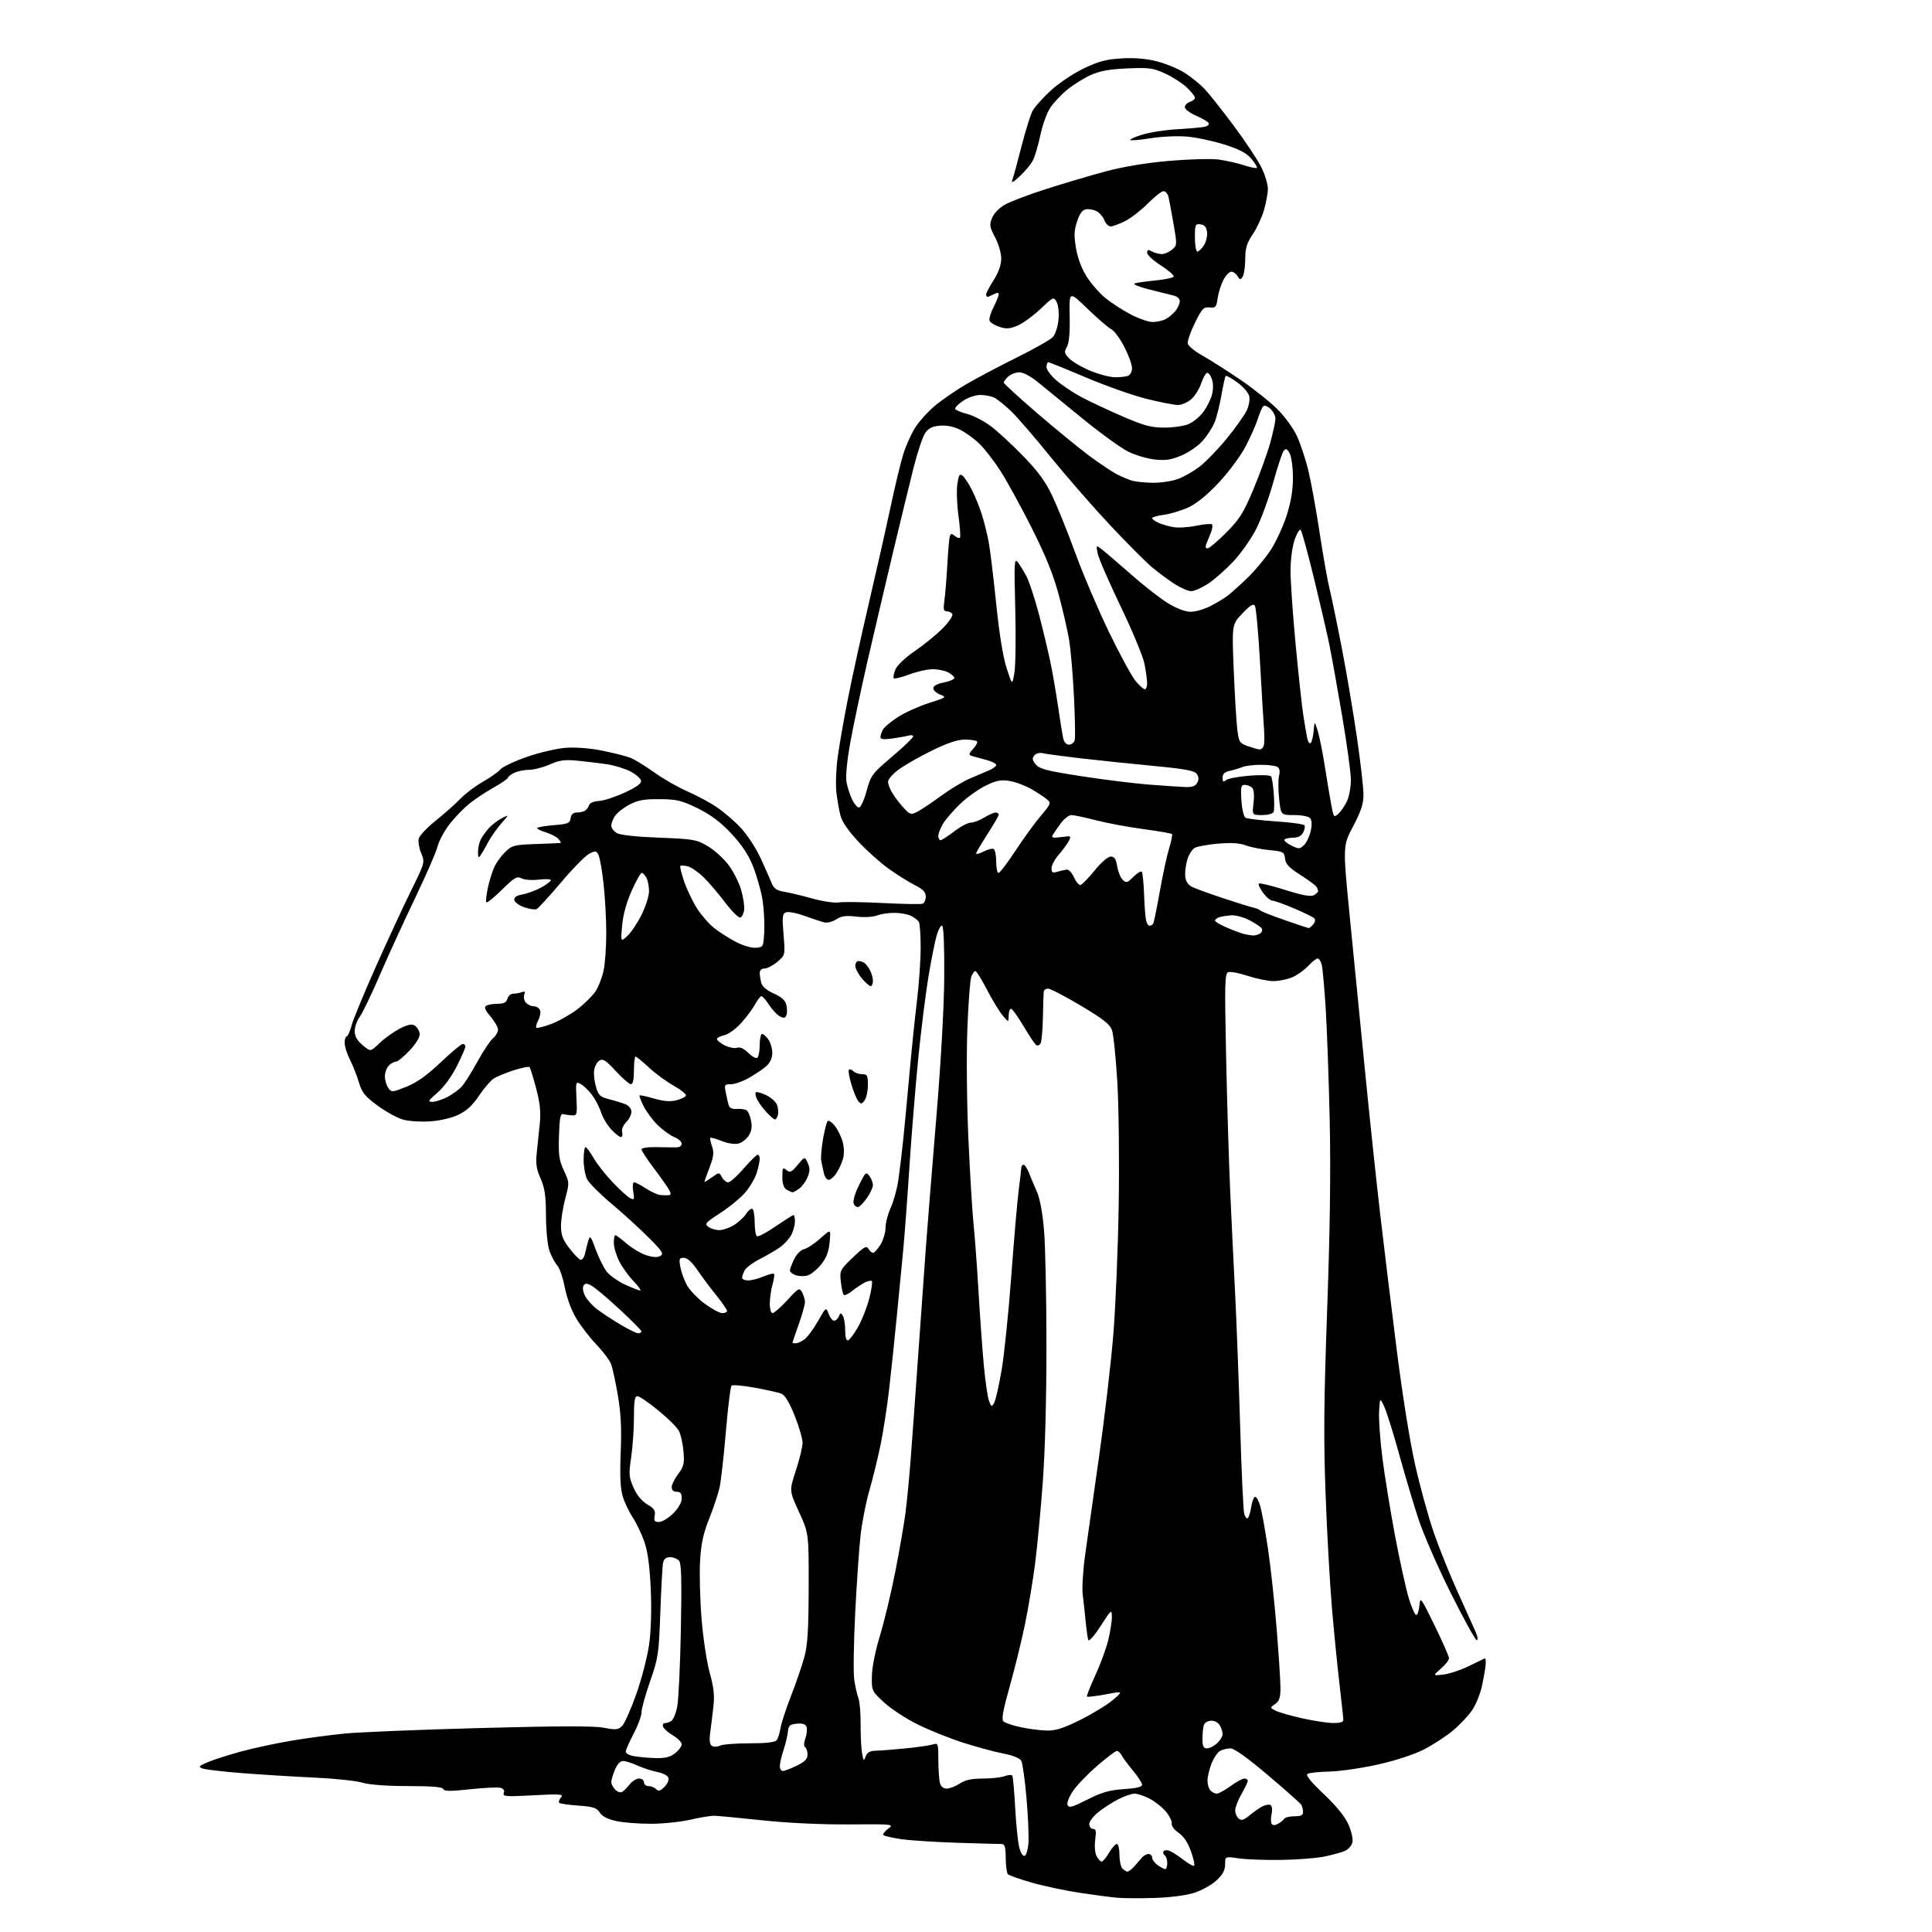 <?xml version="1.0" encoding="UTF-8" standalone="no"?>
<svg 
  version="1.1" 
  xmlns="http://www.w3.org/2000/svg" 
  xmlns:xlink="http://www.w3.org/1999/xlink" 
  xmlns:svg="http://www.w3.org/2000/svg"
  xmlns:rdf="http://www.w3.org/1999/02/22-rdf-syntax-ns#"
  xmlns:cc="http://creativecommons.org/ns#"
  xmlns:dc="http://purl.org/dc/elements/1.1/"
  viewBox="0 0 768 768"
  width="768"
  height="768"
>
<style>svg {background-color: white; }</style>"
<path stroke="none" fill="black" fill-rule="evenodd" d="M459.00,754.46C453.23,754.64 446.48,754.60 444.00,754.38C441.52,754.16 434.79,753.26 429.03,752.39C423.27,751.52 414.72,749.70 410.03,748.34C405.34,746.99 401.13,745.51 400.67,745.06C400.21,744.61 399.82,741.71 399.79,738.62C399.75,734.12 399.41,733.00 398.12,733.02C397.23,733.03 389.30,732.81 380.50,732.53C371.70,732.25 361.64,731.60 358.14,731.08C354.65,730.55 351.51,729.84 351.16,729.49C350.81,729.15 351.65,728.02 353.01,726.98C355.47,725.12 355.32,725.10 337.50,725.23C326.45,725.30 313.13,724.68 303.00,723.60C293.93,722.64 285.38,721.83 284.00,721.79C282.62,721.75 278.35,722.45 274.50,723.34C270.65,724.23 263.58,724.97 258.80,724.98C254.01,724.99 247.81,724.51 245.01,723.91C241.62,723.18 239.43,722.06 238.44,720.54C237.18,718.63 235.81,718.18 229.94,717.76C226.08,717.49 222.66,716.99 222.32,716.66C221.99,716.32 222.28,715.36 222.98,714.53C224.10,713.17 222.89,713.08 211.95,713.66C201.04,714.25 199.73,714.15 200.26,712.76C200.65,711.74 200.18,711.02 198.89,710.68C197.80,710.40 192.35,710.66 186.77,711.27C179.01,712.11 176.53,712.09 176.23,711.18C175.95,710.35 171.80,710.00 162.17,709.99C153.61,709.98 146.82,709.47 144.00,708.63C141.53,707.89 132.97,706.98 125.00,706.62C117.03,706.25 104.22,705.47 96.53,704.87C88.85,704.27 81.65,703.43 80.53,703.01C78.74,702.34 78.98,702.05 82.50,700.53C84.70,699.58 90.55,697.70 95.50,696.34C100.45,694.99 109.45,693.04 115.50,692.01C121.55,690.98 131.22,689.68 137.00,689.12C142.78,688.55 167.07,687.56 191.00,686.92C221.83,686.09 236.10,686.05 240.00,686.80C244.79,687.73 245.73,687.64 247.29,686.11C248.28,685.15 250.85,679.36 252.99,673.26C255.16,667.12 257.43,658.22 258.09,653.33C258.81,647.97 259.04,639.40 258.68,631.50C258.27,622.51 257.49,616.77 256.14,612.87C255.07,609.78 252.99,605.44 251.53,603.22C250.06,601.01 248.27,597.22 247.54,594.80C246.60,591.67 246.37,586.66 246.74,577.42C247.13,567.86 246.83,561.87 245.62,554.73C244.71,549.40 243.50,543.79 242.93,542.27C242.35,540.74 239.73,537.25 237.10,534.50C234.46,531.75 230.85,527.07 229.08,524.11C227.15,520.90 225.31,515.93 224.53,511.81C223.80,508.00 222.45,504.05 221.51,503.01C220.58,501.98 219.20,499.42 218.45,497.32C217.66,495.10 217.07,489.27 217.04,483.38C217.01,475.32 216.57,472.28 214.89,468.48C213.21,464.68 212.90,462.56 213.38,458.10C213.72,455.02 214.26,449.80 214.59,446.50C215.04,442.05 214.66,438.45 213.11,432.59C211.96,428.24 210.78,424.45 210.50,424.16C210.21,423.88 207.41,424.45 204.27,425.44C201.13,426.43 197.52,427.92 196.24,428.76C194.96,429.60 192.34,432.67 190.40,435.58C187.95,439.28 185.52,441.54 182.34,443.08C179.64,444.39 175.08,445.47 171.14,445.75C167.49,446.01 162.63,445.72 160.34,445.10C158.05,444.48 153.46,441.97 150.14,439.53C145.03,435.76 143.88,434.33 142.65,430.20C141.85,427.51 140.26,423.46 139.10,421.20C137.95,418.93 137.00,415.94 137.00,414.54C137.00,413.14 137.36,412.00 137.79,412.00C138.23,412.00 139.10,410.06 139.74,407.70C140.37,405.33 144.68,394.87 149.32,384.45C153.97,374.03 160.28,360.39 163.36,354.16C168.92,342.86 168.94,342.80 167.43,339.17C166.59,337.16 166.15,334.55 166.45,333.35C166.75,332.16 169.81,328.93 173.25,326.18C176.69,323.43 181.07,319.53 183.00,317.52C184.93,315.51 188.97,312.46 192.00,310.73C195.03,309.00 198.18,306.77 199.00,305.78C199.82,304.80 204.55,302.58 209.50,300.85C214.45,299.13 221.43,297.51 225.00,297.26C228.92,296.98 234.67,297.44 239.50,298.42C243.90,299.31 248.85,300.56 250.50,301.19C252.15,301.82 256.43,304.43 260.00,306.99C263.57,309.55 269.43,312.91 273.00,314.46C276.57,316.02 281.81,318.80 284.63,320.66C287.45,322.52 291.86,326.29 294.44,329.04C297.04,331.82 300.58,337.25 302.42,341.27C304.23,345.25 306.21,349.71 306.81,351.20C307.65,353.25 308.81,354.03 311.70,354.49C313.79,354.82 318.81,356.02 322.86,357.16C326.91,358.30 331.63,359.00 333.36,358.73C335.09,358.46 343.02,358.56 351.00,358.97C358.98,359.38 366.06,359.50 366.75,359.25C367.44,358.99 368.00,357.72 368.00,356.41C368.00,354.62 366.95,353.51 363.75,351.90C361.41,350.72 356.78,347.83 353.45,345.47C350.13,343.12 344.63,338.22 341.24,334.60C337.32,330.40 334.73,326.65 334.11,324.26C333.57,322.19 332.84,318.02 332.48,315.00C332.13,311.98 332.35,305.68 332.99,301.00C333.62,296.32 335.48,285.75 337.11,277.50C338.74,269.25 342.49,252.15 345.45,239.50C348.41,226.85 352.26,209.79 354.00,201.59C355.74,193.39 358.01,183.94 359.05,180.59C360.08,177.24 362.22,172.47 363.79,169.99C365.37,167.51 368.90,163.59 371.65,161.30C374.39,159.00 379.98,155.15 384.07,152.76C388.16,150.36 397.19,145.58 404.15,142.14C411.11,138.69 417.59,135.01 418.55,133.95C419.51,132.89 420.50,129.83 420.76,127.16C421.03,124.38 420.72,121.34 420.04,120.07C418.87,117.89 418.77,117.93 413.56,122.86C410.65,125.61 406.55,128.58 404.46,129.45C401.40,130.73 399.99,130.82 397.26,129.92C395.39,129.30 393.64,128.21 393.36,127.50C393.09,126.78 393.79,124.37 394.93,122.14C396.07,119.91 397.00,117.60 397.00,117.00C397.00,116.25 396.42,116.24 395.07,116.96C394.00,117.53 392.88,118.00 392.57,118.00C392.25,118.00 392.00,117.57 392.00,117.03C392.00,116.50 393.35,113.94 395.00,111.34C396.99,108.19 398.00,105.32 398.00,102.76C398.00,100.59 396.93,96.90 395.55,94.31C393.37,90.22 393.25,89.38 394.37,86.61C395.11,84.79 397.25,82.59 399.52,81.32C401.65,80.12 409.04,77.32 415.95,75.11C422.85,72.90 433.45,69.76 439.50,68.14C446.55,66.25 455.60,64.75 464.70,63.96C472.52,63.28 481.29,63.03 484.20,63.40C487.12,63.77 491.67,64.78 494.31,65.64C496.96,66.50 499.34,66.99 499.61,66.73C499.87,66.47 498.91,64.85 497.47,63.15C495.53,60.84 492.76,59.38 486.68,57.45C482.18,56.02 475.48,54.60 471.78,54.29C468.09,53.97 461.64,54.27 457.45,54.94C453.26,55.62 449.61,55.94 449.32,55.65C449.04,55.37 451.21,54.40 454.15,53.49C457.09,52.59 463.32,51.63 468.00,51.37C472.68,51.10 477.53,50.67 478.79,50.41C480.07,50.15 480.79,49.48 480.43,48.89C480.07,48.31 477.80,46.99 475.39,45.95C472.98,44.92 471.00,43.41 471.00,42.60C471.00,41.80 471.90,40.85 473.00,40.50C474.10,40.15 475.00,39.40 475.00,38.83C475.00,38.27 473.54,36.43 471.75,34.75C469.96,33.06 466.10,30.58 463.16,29.23C458.38,27.03 456.82,26.82 448.16,27.19C441.02,27.50 437.22,28.19 433.58,29.83C430.87,31.04 426.68,33.66 424.26,35.64C421.85,37.62 418.79,40.87 417.47,42.87C416.15,44.87 414.38,49.78 413.54,53.79C412.70,57.80 411.37,62.30 410.59,63.79C409.81,65.28 407.49,68.08 405.44,70.00C402.74,72.52 401.90,72.94 402.43,71.50C402.84,70.40 404.46,64.46 406.03,58.30C407.61,52.13 409.58,45.79 410.40,44.19C411.23,42.60 414.51,38.90 417.70,35.98C420.91,33.04 426.79,29.11 430.88,27.16C436.76,24.37 439.82,23.56 445.91,23.21C451.06,22.91 455.65,23.31 459.99,24.42C463.53,25.33 468.47,27.38 470.97,28.98C473.46,30.58 476.93,33.38 478.69,35.19C480.44,37.01 485.73,43.67 490.44,50.00C495.15,56.33 500.13,63.83 501.50,66.69C502.88,69.54 504.00,73.30 504.00,75.03C504.00,76.77 503.30,80.59 502.45,83.52C501.60,86.45 499.58,90.79 497.97,93.17C495.62,96.63 495.03,98.60 495.00,103.00C494.98,106.03 494.52,109.17 493.97,110.00C493.09,111.31 492.83,111.28 491.93,109.75C491.36,108.79 490.26,108.00 489.48,108.00C488.69,108.00 487.28,109.46 486.34,111.25C485.39,113.04 484.36,116.30 484.04,118.50C483.52,122.11 483.20,122.47 480.81,122.22C478.45,121.98 477.80,122.66 474.98,128.38C473.24,131.92 471.97,135.60 472.16,136.56C472.35,137.52 475.00,139.70 478.05,141.40C481.11,143.11 487.86,147.40 493.05,150.94C498.25,154.48 504.88,159.76 507.80,162.67C510.71,165.58 514.21,170.39 515.56,173.36C516.92,176.33 518.91,182.30 519.99,186.63C521.06,190.96 523.11,202.15 524.53,211.50C525.95,220.85 527.74,230.97 528.50,234.00C529.26,237.03 531.45,247.60 533.37,257.50C535.28,267.40 538.01,283.50 539.42,293.27C540.84,303.04 542.00,313.20 542.00,315.85C542.00,319.56 541.06,322.46 537.90,328.45C533.80,336.23 533.80,336.23 536.45,363.37C537.91,378.29 540.68,406.25 542.59,425.50C544.50,444.75 547.19,470.18 548.57,482.00C549.94,493.82 552.85,517.67 555.02,535.00C557.38,553.82 560.40,572.84 562.53,582.25C564.48,590.91 567.82,603.06 569.96,609.25C572.09,615.44 576.40,626.12 579.52,633.00C582.64,639.88 585.83,646.96 586.61,648.75C587.41,650.59 587.60,652.00 587.04,652.00C586.50,652.00 581.84,643.56 576.69,633.25C571.53,622.94 565.71,609.55 563.74,603.50C561.77,597.45 558.33,585.85 556.08,577.72C553.84,569.59 551.23,561.27 550.28,559.22C548.55,555.50 548.55,555.50 548.21,561.00C548.03,564.02 548.61,572.35 549.52,579.50C550.42,586.65 552.70,600.67 554.58,610.66C556.47,620.65 558.93,631.78 560.04,635.41C561.16,639.03 562.49,642.00 562.98,642.00C563.47,642.00 564.04,640.31 564.23,638.25C564.57,634.62 564.77,634.87 570.29,646.17C573.43,652.60 576.00,658.45 576.01,659.17C576.01,659.90 574.55,661.77 572.76,663.33C569.50,666.15 569.50,666.15 573.68,665.68C575.98,665.42 580.48,663.95 583.68,662.40C586.88,660.86 589.79,659.44 590.15,659.25C590.51,659.05 590.70,660.16 590.57,661.70C590.44,663.24 589.78,667.06 589.11,670.18C588.44,673.31 586.67,677.66 585.19,679.84C583.71,682.02 580.25,685.68 577.50,687.98C574.75,690.27 569.56,693.64 565.97,695.47C562.09,697.45 554.70,699.86 547.71,701.43C541.25,702.88 532.60,704.13 528.49,704.22C524.38,704.30 520.46,704.71 519.78,705.14C518.93,705.66 520.97,708.20 526.24,713.20C531.33,718.03 534.65,722.14 536.06,725.34C537.24,728.06 537.93,731.16 537.61,732.42C537.30,733.65 536.00,735.13 534.72,735.72C533.44,736.30 529.77,737.32 526.55,737.99C523.34,738.66 515.48,739.27 509.10,739.35C502.72,739.43 495.14,739.15 492.25,738.72C487.00,737.93 487.00,737.93 487.00,741.10C487.00,743.40 486.08,745.13 483.64,747.44C481.79,749.18 477.85,751.40 474.89,752.37C471.57,753.45 465.47,754.25 459.00,754.46zM448.20,744.00C448.64,744.00 449.79,743.13 450.75,742.07C451.71,741.01 453.08,739.44 453.79,738.57C454.50,737.71 455.74,737.00 456.54,737.00C457.34,737.00 458.00,737.65 458.00,738.44C458.00,739.24 459.00,740.59 460.22,741.44C461.44,742.30 462.79,743.00 463.22,743.00C463.65,743.00 464.00,741.90 464.00,740.56C464.00,739.22 463.54,737.84 462.98,737.49C462.42,737.14 462.21,736.46 462.52,735.97C462.82,735.49 463.84,735.35 464.78,735.68C465.73,736.00 468.22,737.60 470.32,739.23C472.42,740.87 474.39,741.94 474.70,741.63C475.02,741.32 474.42,738.70 473.39,735.82C472.15,732.39 470.46,729.87 468.48,728.54C466.78,727.39 465.60,725.80 465.78,724.88C465.95,723.99 464.89,721.84 463.42,720.09C461.95,718.34 459.02,716.03 456.91,714.96C454.81,713.88 452.14,713.00 451.00,713.00C449.86,713.00 447.03,713.96 444.71,715.13C442.39,716.31 438.81,718.59 436.75,720.22C434.69,721.84 433.00,724.03 433.00,725.08C433.00,726.14 433.67,727.00 434.48,727.00C435.65,727.00 435.84,727.91 435.37,731.35C435.02,733.90 435.25,736.59 435.92,737.85C436.55,739.03 437.46,740.00 437.94,740.00C438.41,740.00 439.73,738.42 440.87,736.50C442.00,734.58 443.40,733.00 443.97,733.00C444.53,733.00 445.00,734.94 445.00,737.30C445.00,739.66 445.54,742.14 446.20,742.80C446.86,743.46 447.76,744.00 448.20,744.00zM407.31,737.74C407.96,737.52 408.65,735.13 408.83,732.42C409.01,729.71 408.65,721.69 408.03,714.59C407.41,707.49 406.49,700.91 405.99,699.98C405.42,698.91 402.74,697.82 398.79,697.05C395.33,696.37 388.23,694.45 383.00,692.79C377.77,691.12 369.71,687.90 365.07,685.63C360.43,683.36 354.36,679.41 351.57,676.86C346.55,672.26 346.50,672.15 346.58,666.36C346.63,662.85 347.93,656.33 349.82,650.10C351.56,644.38 354.31,632.90 355.93,624.60C357.55,616.29 359.35,605.90 359.93,601.50C360.51,597.10 361.44,587.42 362.01,580.00C362.58,572.58 363.93,553.90 365.01,538.50C366.09,523.10 367.45,503.98 368.04,496.00C368.62,488.02 370.47,465.07 372.14,445.00C374.02,422.55 375.25,400.80 375.35,388.50C375.44,376.63 375.11,368.30 374.54,368.00C374.02,367.73 373.03,369.44 372.34,371.82C371.65,374.19 370.18,381.62 369.06,388.32C367.95,395.02 366.14,409.50 365.04,420.50C363.94,431.50 362.36,450.85 361.53,463.50C360.71,476.15 359.58,491.23 359.03,497.00C358.48,502.77 357.33,514.70 356.47,523.50C355.61,532.30 354.26,545.17 353.46,552.10C352.67,559.03 351.12,569.06 350.03,574.37C348.93,579.69 346.94,587.82 345.60,592.44C344.26,597.07 342.69,605.05 342.10,610.17C341.52,615.30 340.55,629.27 339.95,641.20C339.35,653.14 339.18,665.06 339.57,667.70C339.96,670.34 340.70,673.62 341.22,675.00C341.75,676.38 342.15,681.10 342.11,685.50C342.08,689.90 342.33,695.06 342.68,696.96C343.24,700.10 343.38,700.21 344.12,698.21C344.72,696.57 345.78,695.98 348.22,695.93C350.02,695.89 355.32,695.48 360.00,695.01C364.68,694.54 369.51,693.85 370.75,693.46C372.93,692.79 373.00,692.98 373.01,699.63C373.02,703.41 373.30,707.51 373.63,708.75C374.02,710.20 375.00,711.00 376.37,710.99C377.54,710.99 379.85,710.09 381.50,709.00C383.68,707.56 386.20,707.01 390.68,707.01C394.09,707.00 398.01,706.57 399.40,706.04C400.79,705.51 402.15,705.43 402.41,705.86C402.68,706.29 403.19,712.01 403.55,718.57C403.90,725.13 404.63,732.22 405.15,734.31C405.71,736.53 406.61,737.96 407.31,737.74zM508.00,725.00C509.04,724.44 510.17,723.54 510.50,722.99C510.84,722.45 512.67,722.00 514.56,722.00C517.18,722.00 518.00,721.58 517.98,720.25C517.98,719.29 517.64,717.99 517.23,717.37C516.83,716.75 510.88,711.46 504.00,705.63C496.01,698.85 490.66,695.02 489.18,695.01C487.91,695.01 486.05,695.44 485.05,695.97C484.06,696.50 482.51,698.76 481.62,700.99C480.73,703.22 480.00,706.29 480.00,707.82C480.00,709.35 480.54,711.14 481.20,711.80C481.86,712.46 482.99,713.00 483.71,713.00C484.43,713.00 486.88,711.65 489.16,710.00C491.44,708.35 493.91,707.00 494.65,707.00C495.39,707.00 496.00,707.40 496.00,707.90C496.00,708.39 494.88,710.75 493.51,713.15C492.14,715.54 491.02,718.46 491.01,719.63C491.01,720.80 491.62,722.27 492.39,722.91C493.47,723.81 494.41,723.54 496.64,721.68C498.21,720.37 500.52,718.76 501.77,718.10C503.02,717.45 504.51,717.20 505.08,717.55C505.66,717.91 505.84,719.45 505.48,721.07C505.14,722.66 505.14,724.41 505.49,724.98C505.92,725.67 506.73,725.68 508.00,725.00zM432.23,715.37C438.02,712.44 440.98,711.59 446.75,711.21C451.71,710.89 454.00,710.33 454.00,709.46C454.00,708.76 452.41,706.28 450.46,703.95C448.51,701.62 446.47,698.87 445.92,697.85C445.38,696.83 444.51,696.00 443.99,696.00C443.47,696.00 440.00,698.62 436.28,701.83C432.55,705.04 428.21,709.53 426.63,711.81C425.01,714.15 424.02,716.62 424.36,717.50C424.86,718.80 426.13,718.45 432.23,715.37zM247.33,712.31C247.97,711.91 249.32,710.56 250.32,709.30C251.32,708.03 253.01,707.00 254.07,707.00C255.13,707.00 256.00,707.67 256.00,708.50C256.00,709.33 256.81,710.00 257.80,710.00C258.79,710.00 260.15,710.54 260.81,711.21C261.76,712.16 262.48,711.96 264.15,710.29C265.35,709.10 266.02,707.50 265.69,706.64C265.37,705.80 263.40,704.79 261.31,704.40C259.23,704.01 255.72,702.87 253.51,701.87C251.30,700.86 248.69,700.03 247.70,700.02C246.58,700.01 245.35,701.31 244.45,703.47C243.65,705.38 243.00,707.59 243.00,708.40C243.00,709.20 243.71,710.57 244.58,711.44C245.45,712.31 246.69,712.70 247.33,712.31zM311.18,704.00C311.84,704.00 314.31,703.06 316.68,701.91C319.96,700.33 321.00,699.25 321.00,697.47C321.00,696.18 320.58,694.86 320.06,694.54C319.48,694.18 319.52,692.81 320.16,690.97C320.74,689.32 320.94,687.28 320.61,686.42C320.20,685.36 318.99,684.97 316.76,685.19C313.96,685.46 313.45,685.92 313.18,688.50C313.01,690.15 312.22,693.43 311.43,695.78C310.64,698.14 310.00,700.95 310.00,702.03C310.00,703.12 310.53,704.00 311.18,704.00zM260.62,698.87C264.42,698.97 266.41,698.47 268.37,696.93C269.81,695.79 271.00,694.20 271.00,693.39C271.00,692.59 269.47,691.03 267.59,689.92C265.71,688.81 263.93,687.25 263.62,686.45C263.31,685.65 263.61,684.99 264.28,684.98C264.95,684.98 266.13,684.57 266.89,684.09C267.66,683.60 268.71,681.02 269.22,678.35C269.74,675.68 270.38,661.89 270.66,647.70C271.03,628.44 270.86,621.53 269.96,620.45C269.30,619.65 267.69,619.00 266.40,619.00C264.75,619.00 263.90,619.68 263.58,621.25C263.32,622.49 262.83,631.37 262.49,640.99C261.89,657.51 261.67,659.04 258.43,668.34C256.54,673.76 255.00,679.32 255.00,680.71C255.00,682.09 253.67,685.76 252.04,688.86C250.41,691.96 248.95,695.16 248.79,695.97C248.60,696.95 249.67,697.65 252.00,698.09C253.93,698.44 257.80,698.80 260.62,698.87zM286.13,693.93C287.09,693.42 292.34,693.00 297.81,693.00C304.58,693.00 308.07,692.60 308.74,691.75C309.28,691.06 309.96,688.92 310.26,686.99C310.56,685.06 312.44,679.28 314.44,674.15C316.45,669.02 318.84,662.05 319.75,658.66C321.05,653.85 321.42,647.79 321.46,631.00C321.50,609.50 321.50,609.50 317.62,601.03C313.73,592.57 313.73,592.57 316.38,584.53C317.84,580.11 319.03,575.15 319.02,573.50C319.02,571.85 317.59,566.97 315.86,562.66C313.76,557.45 312.00,554.55 310.60,554.00C309.45,553.55 304.68,552.48 300.01,551.63C295.35,550.77 291.19,550.41 290.78,550.82C290.37,551.23 289.36,559.50 288.54,569.19C287.72,578.88 286.59,588.86 286.03,591.37C285.47,593.88 283.61,599.43 281.91,603.71C279.56,609.64 278.69,613.65 278.29,620.50C278.00,625.45 278.26,635.75 278.87,643.40C279.49,651.11 280.93,660.67 282.11,664.88C283.67,670.47 284.08,673.92 283.63,677.98C283.30,681.02 282.73,685.68 282.37,688.35C281.89,691.90 282.08,693.43 283.05,694.03C283.79,694.49 285.17,694.44 286.13,693.93zM479.81,695.00C480.81,695.00 482.61,694.08 483.81,692.96C485.02,691.84 486.00,690.24 486.00,689.40C486.00,688.56 485.53,687.00 484.96,685.93C484.39,684.86 482.88,684.00 481.57,684.00C480.27,684.00 478.94,684.71 478.61,685.58C478.27,686.45 478.00,688.93 478.00,691.08C478.00,694.20 478.37,695.00 479.81,695.00zM416.15,687.92C419.76,687.98 422.78,687.01 429.66,683.56C434.53,681.12 440.31,677.57 442.51,675.68C446.50,672.22 446.50,672.22 439.51,673.54C435.66,674.26 432.33,674.66 432.10,674.43C431.87,674.20 433.30,670.52 435.28,666.26C437.26,661.99 439.58,655.74 440.44,652.36C441.30,648.98 441.99,644.70 441.98,642.86C441.96,639.57 441.87,639.64 437.50,646.38C434.89,650.41 432.85,652.69 432.59,651.88C432.34,651.12 431.88,647.80 431.56,644.50C431.24,641.20 430.72,636.38 430.39,633.79C430.07,631.19 430.52,623.99 431.40,617.79C432.28,611.58 434.79,593.90 436.97,578.50C439.15,563.10 441.67,541.50 442.56,530.50C443.46,519.50 444.42,496.32 444.70,479.00C444.98,461.66 444.73,439.63 444.15,430.00C443.57,420.38 442.61,411.15 442.03,409.50C441.19,407.15 438.50,405.04 429.62,399.75C423.38,396.04 417.54,393.00 416.64,393.00C415.74,393.00 414.95,393.56 414.88,394.25C414.81,394.94 414.68,399.56 414.57,404.53C414.47,409.50 414.05,414.12 413.63,414.80C413.21,415.48 412.45,415.78 411.95,415.47C411.44,415.16 409.17,411.77 406.90,407.95C404.63,404.13 402.37,401.00 401.89,401.00C401.40,401.00 400.98,402.24 400.96,403.75C400.93,406.50 400.93,406.50 398.45,403.50C397.09,401.85 394.29,397.24 392.24,393.25C390.18,389.27 388.15,386.01 387.73,386.00C387.30,386.00 386.57,387.01 386.10,388.25C385.63,389.49 384.93,398.82 384.54,409.00C384.14,419.52 384.32,438.29 384.95,452.50C385.56,466.25 386.48,481.55 386.99,486.50C387.51,491.45 388.40,503.60 388.98,513.50C389.56,523.40 390.51,536.63 391.10,542.90C391.68,549.17 392.61,555.47 393.15,556.90C394.08,559.33 394.21,559.38 395.20,557.61C395.78,556.57 397.12,550.72 398.16,544.61C399.21,538.50 400.94,521.58 402.02,507.00C403.09,492.43 404.42,477.12 404.96,473.00C405.50,468.88 405.95,464.94 405.97,464.25C405.99,463.56 406.40,463.00 406.88,463.00C407.36,463.00 408.33,464.46 409.04,466.25C409.74,468.04 411.17,471.45 412.22,473.82C413.41,476.53 414.46,482.34 415.04,489.32C415.55,495.47 415.97,516.02 415.98,535.00C415.99,556.18 415.42,577.22 414.50,589.50C413.68,600.50 412.32,614.90 411.47,621.50C410.63,628.10 408.83,638.90 407.48,645.50C406.13,652.10 403.39,663.27 401.39,670.33C398.75,679.65 398.06,683.46 398.85,684.25C399.46,684.86 402.55,685.91 405.73,686.59C408.90,687.27 413.59,687.87 416.15,687.92zM529.75,684.92C532.54,684.97 534.00,684.57 534.00,683.74C534.00,683.05 533.31,676.64 532.47,669.49C531.63,662.35 530.27,648.62 529.45,639.00C528.63,629.38 527.50,609.12 526.94,594.00C526.12,572.00 526.25,557.29 527.57,520.50C528.71,488.80 529.02,465.33 528.57,445.00C528.21,428.77 527.49,408.87 526.98,400.77C526.47,392.67 525.76,384.90 525.42,383.52C525.07,382.13 524.34,381.00 523.79,381.00C523.25,381.00 521.53,382.36 519.99,384.02C518.44,385.67 515.57,387.70 513.62,388.52C511.66,389.33 508.32,390.00 506.20,390.00C504.07,390.00 499.50,389.07 496.05,387.94C492.59,386.80 489.08,386.14 488.23,386.46C486.87,386.99 486.78,390.90 487.40,420.28C487.79,438.55 488.52,462.50 489.02,473.50C489.52,484.50 490.39,502.73 490.97,514.00C491.54,525.27 492.45,549.12 492.98,567.00C493.51,584.88 494.24,600.51 494.59,601.74C494.94,602.97 495.57,603.77 495.98,603.51C496.40,603.25 497.03,601.23 497.38,599.02C497.73,596.81 498.45,595.00 498.96,595.00C499.48,595.00 500.39,596.69 500.99,598.75C501.59,600.81 502.95,608.35 504.02,615.50C505.09,622.65 506.64,636.97 507.48,647.33C508.32,657.68 509.00,668.35 509.00,671.02C509.00,674.83 508.54,676.21 506.90,677.36C504.80,678.83 504.80,678.83 506.96,679.98C508.14,680.61 512.80,681.96 517.30,682.98C521.81,684.00 527.41,684.87 529.75,684.92zM261.98,605.00C263.20,605.00 265.73,603.47 267.60,601.60C269.72,599.48 271.00,597.22 271.00,595.60C271.00,593.67 270.49,593.00 269.00,593.00C267.74,593.00 267.00,592.33 267.00,591.19C267.00,590.20 268.16,587.84 269.59,585.94C271.84,582.94 272.11,581.79 271.69,576.90C271.43,573.81 270.60,570.15 269.86,568.76C269.11,567.37 265.41,563.70 261.62,560.61C257.84,557.53 254.13,555.00 253.37,555.00C252.32,555.00 252.00,556.95 252.00,563.46C252.00,568.11 251.50,575.25 250.90,579.33C249.90,586.05 249.99,587.18 251.84,591.37C253.16,594.35 255.11,596.72 257.30,598.02C260.06,599.64 260.63,600.51 260.24,602.52C259.85,604.56 260.16,605.00 261.98,605.00zM316.28,534.00C316.98,534.00 318.51,533.33 319.67,532.52C320.84,531.70 323.27,528.44 325.09,525.27C328.38,519.50 328.38,519.50 329.38,522.25C329.94,523.76 330.93,525.00 331.59,525.00C332.25,525.00 333.08,524.23 333.45,523.28C334.01,521.80 334.24,521.77 335.04,523.03C335.55,523.84 335.98,526.45 335.98,528.83C335.99,531.67 336.40,533.03 337.16,532.78C337.80,532.57 339.58,530.16 341.12,527.44C342.66,524.72 344.65,519.64 345.54,516.16C346.43,512.68 346.90,509.57 346.58,509.25C346.27,508.93 344.99,509.19 343.75,509.82C342.51,510.45 340.27,511.96 338.77,513.17C337.26,514.38 335.75,515.08 335.40,514.73C335.05,514.38 334.53,512.04 334.25,509.53C333.75,505.07 333.87,504.83 339.02,499.88C343.45,495.64 344.46,495.07 345.21,496.41C345.70,497.28 346.53,498.00 347.06,498.00C347.60,498.00 348.92,496.54 350.01,494.75C351.10,492.96 352.00,489.93 352.02,488.00C352.03,486.07 352.97,482.48 354.11,480.00C355.25,477.52 356.60,472.57 357.12,469.00C357.64,465.43 358.49,458.45 359.00,453.50C359.51,448.55 360.64,436.62 361.51,427.00C362.37,417.38 363.74,404.11 364.54,397.53C365.34,390.95 365.99,381.50 365.98,376.53C365.98,371.56 365.64,367.00 365.23,366.40C364.83,365.79 363.49,364.77 362.25,364.11C361.01,363.46 358.08,362.90 355.75,362.87C353.41,362.83 350.23,363.30 348.68,363.90C347.04,364.54 343.62,364.74 340.46,364.37C336.24,363.87 334.48,364.11 332.42,365.46C330.96,366.42 328.82,366.95 327.64,366.66C326.46,366.36 322.94,365.20 319.81,364.07C316.68,362.94 313.37,362.30 312.45,362.66C311.01,363.21 310.88,364.37 311.47,371.49C312.15,379.69 312.15,379.69 309.00,382.35C307.27,383.81 304.98,385.00 303.92,385.00C302.75,385.00 302.01,385.69 302.01,386.75C302.02,387.71 302.30,389.51 302.63,390.76C303.01,392.17 304.85,393.72 307.58,394.93C310.61,396.27 312.12,397.63 312.57,399.43C312.93,400.84 312.95,402.69 312.62,403.54C312.15,404.76 311.60,404.86 309.99,404.00C308.87,403.40 306.95,401.36 305.73,399.47C304.50,397.57 303.14,396.02 302.70,396.01C302.27,396.01 301.14,397.43 300.20,399.18C299.27,400.93 296.78,404.27 294.68,406.61C292.55,408.99 289.57,411.16 287.93,411.51C286.32,411.87 285.00,412.56 285.00,413.05C285.00,413.55 286.37,414.66 288.05,415.53C289.73,416.39 291.94,416.84 292.96,416.51C294.19,416.12 295.72,416.81 297.42,418.51C298.85,419.94 300.46,420.83 301.01,420.49C301.55,420.16 302.00,417.88 302.00,415.44C302.00,413.00 302.42,411.00 302.94,411.00C303.46,411.00 304.59,412.00 305.44,413.22C306.30,414.44 307.00,416.84 307.00,418.55C307.00,420.50 306.16,422.41 304.75,423.69C303.51,424.81 300.44,426.92 297.91,428.36C295.39,429.81 292.09,431.00 290.58,431.00C288.02,431.00 287.88,431.21 288.50,434.25C288.85,436.04 289.37,438.29 289.65,439.26C289.98,440.46 291.00,440.96 292.85,440.81C294.34,440.70 296.09,440.94 296.74,441.34C297.39,441.74 298.22,443.63 298.57,445.54C299.03,447.96 298.73,449.76 297.60,451.49C296.71,452.85 294.86,454.25 293.49,454.59C292.07,454.95 289.23,454.51 286.87,453.57C284.61,452.66 282.58,452.09 282.37,452.30C282.16,452.50 282.47,454.04 283.04,455.70C283.89,458.13 283.70,459.77 282.05,464.11C280.92,467.07 280.00,469.64 280.00,469.82C280.00,469.99 281.33,469.19 282.95,468.04C285.90,465.94 285.90,465.94 286.98,467.97C287.58,469.09 288.70,470.00 289.48,470.00C290.25,470.00 293.02,467.52 295.63,464.50C298.24,461.48 300.75,459.00 301.19,459.00C301.64,459.00 302.00,459.74 302.00,460.63C302.00,461.53 301.48,464.01 300.84,466.14C300.20,468.27 298.15,471.80 296.29,473.98C294.42,476.15 289.96,479.84 286.36,482.17C280.43,486.00 279.99,486.52 281.60,487.70C282.58,488.41 284.53,489.00 285.94,489.00C287.35,488.99 289.94,488.12 291.70,487.04C293.45,485.97 295.64,483.95 296.56,482.56C297.47,481.16 298.62,480.26 299.11,480.57C299.60,480.87 300.00,483.31 300.00,486.00C300.00,488.69 300.40,491.13 300.89,491.43C301.39,491.74 304.74,489.96 308.35,487.49C311.96,485.02 315.16,483.00 315.46,483.00C315.76,483.00 316.00,484.15 316.00,485.55C316.00,486.95 315.37,489.31 314.60,490.80C313.83,492.28 311.89,494.46 310.30,495.63C308.71,496.80 305.08,498.94 302.24,500.38C299.40,501.82 296.61,503.87 296.04,504.93C295.47,506.00 295.00,507.35 295.00,507.93C295.00,508.52 296.07,509.00 297.38,509.00C298.69,509.00 301.43,508.30 303.49,507.44C305.54,506.58 307.43,506.09 307.68,506.35C307.94,506.60 307.67,508.54 307.08,510.66C306.49,512.77 306.01,516.19 306.01,518.25C306.00,520.31 306.49,522.00 307.10,522.00C307.70,522.00 310.35,519.67 312.97,516.83C317.54,511.89 317.80,511.75 318.87,513.77C319.49,514.92 319.99,516.69 319.98,517.68C319.97,518.68 318.84,522.65 317.48,526.50C316.12,530.35 315.01,533.61 315.00,533.75C315.00,533.89 315.57,534.00 316.28,534.00zM253.69,530.00C254.41,530.00 254.99,529.66 254.99,529.25C254.98,528.84 251.04,524.86 246.24,520.42C241.43,515.97 236.43,511.76 235.12,511.06C233.19,510.03 232.59,510.04 231.95,511.09C231.50,511.82 231.77,513.59 232.57,515.14C233.36,516.66 235.46,519.01 237.25,520.37C239.04,521.74 243.17,524.46 246.44,526.43C249.71,528.39 252.97,530.00 253.69,530.00zM287.13,522.00C288.16,522.00 289.00,521.59 289.00,521.09C289.00,520.59 287.06,517.78 284.69,514.84C282.31,511.90 278.92,507.36 277.14,504.75C275.04,501.66 273.18,500.00 271.84,500.00C270.00,500.00 269.85,500.40 270.47,503.75C270.86,505.81 272.05,509.07 273.13,511.00C274.21,512.92 277.38,516.19 280.17,518.25C282.97,520.31 286.10,522.00 287.13,522.00zM254.45,512.99C254.98,513.00 253.79,511.31 251.81,509.25C249.83,507.19 247.26,503.61 246.11,501.29C244.95,498.97 244.00,495.71 244.00,494.04C244.00,492.37 244.27,491.00 244.59,491.00C244.92,491.00 246.94,492.50 249.08,494.34C251.22,496.17 254.73,498.25 256.86,498.96C259.47,499.81 261.32,499.92 262.47,499.27C263.97,498.44 263.34,497.46 257.81,491.91C254.30,488.38 247.69,482.36 243.12,478.52C238.55,474.68 234.18,470.31 233.41,468.82C232.63,467.32 232.00,463.83 232.00,461.05C232.00,458.27 232.34,456.00 232.75,456.01C233.16,456.01 234.59,457.92 235.91,460.24C237.24,462.57 240.61,466.88 243.39,469.82C246.17,472.76 249.32,475.64 250.38,476.20C252.15,477.15 252.25,476.95 251.71,473.62C251.38,471.57 251.54,470.00 252.08,470.00C252.61,470.00 254.72,471.09 256.77,472.43C258.82,473.76 261.40,474.94 262.50,475.04C263.60,475.14 265.08,475.18 265.79,475.12C266.75,475.03 266.81,474.51 266.01,473.02C265.43,471.93 262.71,468.09 259.98,464.47C257.24,460.85 255.00,457.44 255.00,456.88C255.00,456.28 257.59,455.92 261.25,456.01C264.69,456.09 268.29,456.12 269.25,456.08C270.21,456.04 271.00,455.38 271.00,454.62C271.00,453.86 269.67,452.69 268.05,452.02C266.43,451.35 263.50,449.24 261.54,447.34C259.58,445.44 257.06,442.07 255.92,439.85C254.79,437.62 254.02,435.65 254.22,435.45C254.41,435.25 257.00,435.81 259.97,436.68C263.82,437.80 266.38,438.01 268.86,437.38C270.78,436.90 272.49,436.05 272.67,435.50C272.85,434.95 270.64,433.17 267.75,431.55C264.86,429.93 260.43,426.67 257.90,424.30C255.36,421.94 253.00,420.00 252.65,420.00C252.29,420.00 252.00,422.48 252.00,425.50C252.00,429.08 251.59,431.00 250.81,431.00C250.16,431.00 247.45,428.65 244.79,425.77C240.76,421.42 239.66,420.72 238.23,421.62C237.28,422.22 236.35,424.00 236.16,425.58C235.97,427.17 236.33,430.15 236.94,432.20C237.92,435.45 238.61,436.08 242.28,437.00C244.60,437.59 247.51,438.49 248.75,439.01C250.03,439.55 251.00,440.83 251.00,441.98C251.00,443.09 250.06,444.94 248.91,446.09C247.67,447.33 247.02,448.96 247.31,450.09C247.59,451.14 247.36,452.00 246.81,452.00C246.25,452.00 244.53,450.63 242.97,448.96C241.41,447.30 239.60,444.26 238.94,442.21C238.29,440.17 236.66,437.04 235.34,435.26C234.01,433.48 231.99,431.53 230.86,430.93C228.87,429.86 228.82,430.03 229.15,436.66C229.47,442.98 229.35,443.49 227.50,443.39C226.40,443.33 224.82,443.11 224.00,442.89C222.76,442.57 222.45,444.08 222.20,451.50C221.95,459.13 222.25,461.23 224.15,465.30C226.36,470.03 226.37,470.20 224.70,476.47C223.76,479.97 223.00,484.86 223.00,487.34C223.00,490.88 223.69,492.75 226.25,496.09C228.04,498.43 230.05,500.52 230.71,500.74C231.39,500.97 232.20,499.90 232.55,498.32C232.89,496.77 233.50,494.41 233.89,493.08C234.53,490.95 234.87,491.38 236.81,496.71C238.03,500.03 239.99,503.99 241.18,505.50C242.37,507.01 245.63,509.31 248.42,510.62C251.21,511.92 253.93,512.98 254.45,512.99zM320.91,507.05C319.55,507.41 317.44,507.34 316.22,506.89C315.00,506.43 314.00,505.62 314.00,505.07C314.00,504.52 314.74,502.51 315.65,500.60C316.62,498.57 318.28,496.90 319.68,496.54C320.98,496.22 323.91,494.27 326.18,492.22C330.30,488.50 330.30,488.50 329.79,493.79C329.42,497.67 328.50,500.05 326.33,502.74C324.70,504.75 322.26,506.69 320.91,507.05zM341.25,479.76C340.56,479.98 339.71,479.40 339.35,478.47C338.97,477.48 339.85,474.42 341.45,471.16C344.02,465.92 344.29,465.68 345.60,467.47C346.37,468.52 347.00,470.13 347.00,471.04C347.00,471.96 345.99,474.20 344.75,476.03C343.51,477.85 341.94,479.53 341.25,479.76zM315.03,473.97C314.74,473.95 313.71,473.48 312.75,472.92C311.54,472.21 311.00,470.65 311.00,467.83C311.00,464.18 311.17,463.90 312.63,465.11C314.04,466.28 314.62,466.02 317.08,463.07C319.90,459.69 319.90,459.69 321.09,462.30C322.02,464.34 322.00,465.58 321.00,467.99C320.30,469.69 318.79,471.74 317.64,472.54C316.49,473.34 315.32,473.99 315.03,473.97zM329.40,469.00C328.65,469.00 327.78,467.76 327.46,466.25C327.14,464.74 326.69,462.60 326.46,461.50C326.23,460.40 326.53,456.57 327.13,453.00C327.74,449.43 328.57,446.13 328.98,445.68C329.40,445.23 330.70,446.07 331.87,447.56C333.04,449.05 334.44,451.91 334.98,453.94C335.58,456.16 335.62,458.82 335.09,460.68C334.61,462.37 333.44,464.93 332.49,466.37C331.54,467.82 330.16,469.00 329.40,469.00zM308.07,445.00C307.69,445.00 306.22,443.76 304.81,442.25C303.40,440.74 301.70,438.45 301.04,437.16C300.38,435.88 300.11,434.56 300.43,434.24C300.76,433.91 302.61,434.40 304.54,435.32C306.48,436.24 308.43,437.99 308.88,439.21C309.33,440.43 309.49,442.23 309.23,443.21C308.98,444.20 308.45,445.00 308.07,445.00zM343.70,437.40C342.57,438.95 342.24,438.99 341.18,437.72C340.51,436.91 339.27,433.90 338.42,431.03C337.56,428.15 337.13,425.54 337.45,425.22C337.77,424.90 338.57,425.17 339.22,425.82C339.87,426.47 341.44,427.00 342.70,427.00C344.74,427.00 345.00,427.48 345.00,431.31C345.00,433.68 344.41,436.42 343.70,437.40zM171.86,438.00C173.08,438.00 175.75,437.14 177.79,436.10C179.83,435.05 182.45,433.14 183.60,431.85C184.76,430.56 187.55,426.12 189.80,422.00C192.05,417.88 194.81,413.72 195.94,412.76C197.08,411.80 197.98,410.23 197.96,409.26C197.94,408.29 196.59,405.95 194.97,404.05C192.81,401.53 192.36,400.39 193.26,399.82C193.94,399.38 196.00,399.02 197.84,399.02C200.34,399.00 201.32,398.49 201.71,397.00C202.00,395.90 203.04,395.00 204.03,395.00C205.03,395.00 206.55,394.72 207.43,394.39C208.60,393.94 208.86,394.21 208.40,395.40C208.06,396.29 208.33,397.69 209.01,398.51C209.69,399.33 211.10,400.00 212.15,400.00C213.20,400.00 214.33,400.71 214.66,401.57C215.00,402.43 214.68,404.23 213.96,405.57C213.25,406.90 212.91,408.24 213.20,408.53C213.50,408.83 216.16,408.16 219.12,407.04C222.08,405.93 226.74,403.31 229.48,401.23C232.21,399.15 235.44,395.98 236.65,394.19C237.86,392.39 239.33,388.67 239.92,385.91C240.52,383.16 241.00,376.41 241.00,370.91C241.00,365.42 240.51,356.57 239.92,351.25C239.33,345.93 238.41,340.77 237.88,339.78C237.02,338.16 236.65,338.13 234.16,339.42C232.65,340.20 227.60,345.35 222.95,350.86C218.30,356.37 213.95,361.11 213.28,361.40C212.61,361.68 210.40,361.34 208.36,360.64C206.33,359.93 204.56,358.64 204.44,357.77C204.27,356.67 205.31,355.98 207.85,355.51C209.86,355.13 213.19,353.88 215.25,352.73C217.31,351.58 219.00,350.29 219.00,349.86C219.00,349.44 216.82,349.35 214.16,349.67C211.41,349.99 208.44,349.77 207.28,349.15C205.51,348.20 204.51,348.79 199.57,353.65C196.45,356.72 193.65,358.98 193.35,358.68C193.05,358.38 193.31,355.79 193.92,352.93C194.54,350.06 195.73,346.27 196.57,344.50C197.41,342.73 199.37,340.06 200.94,338.56C203.56,336.04 204.54,335.80 213.15,335.51C218.29,335.33 222.67,335.15 222.87,335.09C223.08,335.04 222.69,334.33 222.00,333.50C221.32,332.68 219.01,331.49 216.87,330.84C214.74,330.20 213.25,329.41 213.58,329.09C213.90,328.77 216.94,328.27 220.33,328.00C225.79,327.56 226.54,327.24 226.82,325.25C227.04,323.71 227.83,323.00 229.32,322.98C230.52,322.98 232.00,322.64 232.60,322.23C233.21,321.83 233.91,320.84 234.17,320.04C234.45,319.18 236.06,318.51 238.07,318.40C239.96,318.31 244.57,316.81 248.32,315.08C253.13,312.85 255.04,311.45 254.82,310.31C254.64,309.42 252.70,307.76 250.51,306.62C248.31,305.48 244.04,304.19 241.01,303.75C237.98,303.31 232.75,302.69 229.39,302.37C224.47,301.90 222.35,302.19 218.51,303.89C215.89,305.05 212.25,306.00 210.42,306.00C208.59,306.00 205.95,306.52 204.55,307.16C203.15,307.80 202.00,308.66 202.00,309.07C202.00,309.47 199.42,311.26 196.27,313.04C193.11,314.82 188.79,317.68 186.66,319.39C184.53,321.10 181.03,324.69 178.90,327.37C176.76,330.06 174.54,334.11 173.98,336.37C173.41,338.64 169.37,347.93 165.01,357.00C160.65,366.07 154.36,379.80 151.04,387.50C147.71,395.20 144.10,402.72 143.00,404.21C141.90,405.70 141.00,408.25 141.00,409.87C141.00,411.95 141.93,413.60 144.15,415.47C147.29,418.12 147.29,418.12 150.90,414.64C152.88,412.73 156.47,410.16 158.87,408.92C162.11,407.26 163.67,406.93 164.87,407.69C165.77,408.25 166.64,409.65 166.81,410.81C167.02,412.17 165.65,414.51 162.94,417.45C160.63,419.95 158.16,422.00 157.44,422.00C156.73,422.00 155.44,422.71 154.57,423.57C153.71,424.44 153.00,426.37 153.00,427.88C153.00,429.39 153.61,431.46 154.36,432.48C155.68,434.29 155.91,434.27 161.61,431.97C165.77,430.29 169.76,427.45 175.19,422.30C179.41,418.28 183.35,415.00 183.94,415.00C184.52,415.00 185.00,415.46 185.00,416.02C185.00,416.59 183.45,420.14 181.55,423.91C179.48,428.02 176.40,432.21 173.87,434.38C170.20,437.52 169.94,438.00 171.86,438.00zM346.09,392.00C345.59,392.00 344.01,390.62 342.59,388.92C341.17,387.23 340.00,384.98 340.00,383.92C340.00,382.87 340.56,382.01 341.25,382.02C341.94,382.02 343.00,382.36 343.60,382.77C344.21,383.17 345.22,384.48 345.85,385.68C346.48,386.89 347.00,388.80 347.00,389.93C347.00,391.07 346.59,392.00 346.09,392.00zM300.50,376.75C303.46,376.50 303.50,376.42 303.81,370.00C303.98,366.43 303.62,360.64 303.01,357.14C302.40,353.64 300.73,347.84 299.29,344.25C297.49,339.75 294.83,335.75 290.72,331.36C286.46,326.81 282.67,323.96 277.44,321.37C270.99,318.19 269.18,317.74 262.31,317.68C256.12,317.62 253.63,318.06 250.32,319.79C248.01,320.99 245.43,322.98 244.57,324.21C243.70,325.44 243.00,327.23 243.00,328.19C243.00,329.15 244.01,330.50 245.25,331.19C246.62,331.95 253.20,332.66 262.01,332.99C275.55,333.50 276.84,333.72 281.24,336.29C283.83,337.81 287.55,341.15 289.50,343.70C291.45,346.26 293.74,350.74 294.59,353.66C295.44,356.58 295.99,360.18 295.82,361.66C295.64,363.14 294.96,364.52 294.30,364.74C293.64,364.96 290.94,362.29 288.31,358.82C285.67,355.34 281.81,350.82 279.73,348.76C277.64,346.71 274.81,344.74 273.42,344.39C272.04,344.04 270.70,343.97 270.45,344.22C270.20,344.47 270.90,347.30 272.00,350.51C273.11,353.71 275.40,358.51 277.11,361.17C278.81,363.82 281.88,367.32 283.93,368.94C285.97,370.56 289.87,373.04 292.57,374.44C295.36,375.89 298.80,376.89 300.50,376.75zM249.38,372.06C250.84,370.72 253.38,366.93 255.02,363.65C256.66,360.37 258.00,356.15 258.00,354.27C258.00,352.40 257.53,350.00 256.96,348.93C256.40,347.87 255.56,347.00 255.10,347.00C254.64,347.00 252.84,350.20 251.09,354.12C249.04,358.69 247.69,363.61 247.31,367.87C246.72,374.50 246.72,374.50 249.38,372.06zM498.00,371.87C498.82,371.92 500.12,371.58 500.88,371.10C501.64,370.62 501.94,369.72 501.56,369.10C501.18,368.48 498.98,367.00 496.68,365.81C494.38,364.62 491.15,363.74 489.50,363.85C487.85,363.96 485.71,364.29 484.75,364.59C483.79,364.89 483.00,365.50 483.00,365.94C483.00,366.39 485.14,367.66 487.75,368.77C490.36,369.89 493.40,371.01 494.50,371.28C495.60,371.55 497.18,371.81 498.00,371.87zM520.13,368.91C520.47,368.96 521.33,368.31 522.04,367.46C522.80,366.54 522.95,365.55 522.41,365.02C521.91,364.52 518.26,362.74 514.30,361.06C510.35,359.38 506.49,358.00 505.74,358.00C504.99,358.00 503.35,356.61 502.10,354.92C500.85,353.23 500.09,351.58 500.42,351.25C500.75,350.92 505.40,352.04 510.76,353.73C517.64,355.90 521.01,356.53 522.25,355.87C523.21,355.35 523.99,354.61 523.98,354.21C523.98,353.82 523.64,353.01 523.23,352.41C522.83,351.82 519.94,349.71 516.82,347.72C512.43,344.93 511.07,343.48 510.82,341.31C510.52,338.66 510.17,338.47 504.50,337.91C501.20,337.58 496.99,336.73 495.14,336.02C492.84,335.14 489.42,334.92 484.34,335.35C480.25,335.70 476.04,336.44 474.99,337.01C473.93,337.57 472.56,339.72 471.95,341.78C471.33,343.85 470.97,346.86 471.16,348.49C471.39,350.45 472.33,351.83 474.00,352.62C475.38,353.28 480.77,355.24 486.00,356.98C491.23,358.72 496.62,360.40 498.00,360.72C499.38,361.04 500.73,361.58 501.00,361.93C501.27,362.28 505.55,363.97 510.50,365.69C515.45,367.41 519.78,368.86 520.13,368.91zM456.96,368.00C457.47,368.00 458.12,367.62 458.41,367.15C458.69,366.69 459.87,360.95 461.03,354.40C462.18,347.86 463.85,340.14 464.74,337.26C465.63,334.38 466.14,331.80 465.86,331.53C465.59,331.26 460.45,330.38 454.44,329.57C448.42,328.77 439.94,327.18 435.59,326.05C431.24,324.92 426.87,324.00 425.89,324.00C424.91,324.00 423.02,325.46 421.70,327.25C420.38,329.04 418.93,331.13 418.49,331.90C417.84,333.04 418.47,333.20 421.83,332.75C425.81,332.22 425.92,332.28 424.84,334.35C424.22,335.53 422.42,337.98 420.85,339.78C419.28,341.59 418.00,344.01 418.00,345.15C418.00,346.85 418.42,347.11 420.25,346.55C421.49,346.18 423.18,345.79 424.00,345.69C424.84,345.58 426.14,346.95 426.95,348.79C427.74,350.59 428.91,351.94 429.54,351.79C430.18,351.63 432.70,349.02 435.16,346.00C437.76,342.79 440.42,340.50 441.54,340.50C443.00,340.50 443.62,341.43 444.09,344.32C444.43,346.42 445.41,348.84 446.27,349.70C447.69,351.11 448.08,351.01 450.52,348.57C452.00,347.09 453.50,346.17 453.85,346.52C454.20,346.87 454.62,350.84 454.78,355.33C454.94,359.82 455.29,364.51 455.56,365.75C455.82,366.99 456.45,368.00 456.96,368.00zM396.94,347.00C397.45,347.00 400.45,343.06 403.61,338.25C406.76,333.44 411.29,327.20 413.66,324.40C417.71,319.62 417.88,319.20 416.24,317.79C415.28,316.96 412.48,315.11 410.00,313.69C407.52,312.27 403.59,310.80 401.27,310.43C397.84,309.88 396.03,310.24 391.77,312.34C388.87,313.76 384.32,317.02 381.66,319.58C379.00,322.14 375.97,325.64 374.92,327.37C373.87,329.09 373.01,331.29 373.00,332.25C373.00,333.21 373.39,334.00 373.86,334.00C374.33,334.00 376.78,332.43 379.30,330.50C381.82,328.57 384.80,327.00 385.92,327.00C387.04,327.00 389.43,326.10 391.23,325.00C393.03,323.91 395.06,323.01 395.75,323.00C396.44,323.00 397.00,323.38 397.00,323.84C397.00,324.30 394.98,327.78 392.52,331.59C390.06,335.39 388.03,338.85 388.02,339.28C388.01,339.70 389.36,339.35 391.03,338.48C392.70,337.62 394.50,337.19 395.03,337.52C395.56,337.85 396.00,340.12 396.00,342.56C396.00,345.00 396.42,347.00 396.94,347.00zM191.05,340.00C190.24,341.19 190.03,340.92 190.02,338.68C190.01,337.14 190.51,334.89 191.12,333.68C191.74,332.48 193.21,330.44 194.37,329.15C195.54,327.87 197.84,326.11 199.48,325.26C202.46,323.71 202.46,323.71 199.24,327.38C197.46,329.40 195.13,332.73 194.04,334.78C192.96,336.83 191.62,339.18 191.05,340.00zM518.32,335.99C519.32,335.06 520.53,332.56 521.01,330.44C521.58,327.91 521.52,326.12 520.82,325.28C520.20,324.53 517.55,324.00 514.46,324.00C509.16,324.00 509.16,324.00 508.47,317.52C508.08,313.96 508.07,309.84 508.44,308.37C508.88,306.62 508.66,305.40 507.81,304.86C507.09,304.40 504.16,304.02 501.30,304.02C498.44,304.01 495.06,304.42 493.80,304.93C492.53,305.44 490.26,306.13 488.75,306.45C486.81,306.87 486.00,307.66 486.00,309.14C486.00,310.82 486.28,311.01 487.38,310.10C488.14,309.47 492.35,308.68 496.74,308.34C501.50,307.97 504.95,308.12 505.31,308.69C505.64,309.23 506.11,312.30 506.35,315.52C506.59,318.75 506.56,321.97 506.29,322.69C505.99,323.47 504.15,324.00 501.75,324.00C497.72,324.00 497.72,324.00 498.30,319.14C498.66,316.09 498.45,313.85 497.74,313.14C497.11,312.51 495.81,312.00 494.84,312.00C493.30,312.00 493.13,312.80 493.47,318.15C493.69,321.53 494.41,324.64 495.08,325.05C495.75,325.46 501.18,326.12 507.16,326.51C513.13,326.90 518.26,327.61 518.56,328.09C518.85,328.57 518.61,329.87 518.01,330.98C517.32,332.27 515.92,333.00 514.13,333.00C512.59,333.00 511.02,333.32 510.63,333.71C510.24,334.09 511.40,335.15 513.21,336.05C516.27,337.57 516.63,337.56 518.32,335.99zM532.02,323.49C533.03,322.57 534.57,320.33 535.43,318.51C536.29,316.69 537.00,312.91 537.00,310.11C537.00,307.31 535.44,295.84 533.53,284.63C531.63,273.42 529.35,260.71 528.46,256.37C527.58,252.04 524.83,240.18 522.36,230.00C519.88,219.82 517.49,211.13 517.05,210.67C516.61,210.21 515.51,211.98 514.62,214.60C513.69,217.35 513.00,222.57 513.00,226.96C513.00,231.15 513.91,244.23 515.02,256.04C516.14,267.84 517.49,280.43 518.04,284.00C518.59,287.57 519.30,291.78 519.62,293.35C519.94,294.92 520.58,295.82 521.03,295.35C521.49,294.88 522.02,292.70 522.20,290.50C522.54,286.50 522.54,286.50 523.80,290.50C524.49,292.70 525.76,299.00 526.62,304.50C527.49,310.00 528.64,316.90 529.18,319.83C530.13,324.92 530.25,325.08 532.02,323.49zM364.73,322.64C366.26,321.85 370.41,319.07 373.96,316.45C377.51,313.84 382.68,310.71 385.46,309.51C388.23,308.30 391.74,306.80 393.25,306.18C394.76,305.55 396.00,304.60 396.00,304.06C396.00,303.52 394.09,302.59 391.75,301.99C389.41,301.39 386.87,300.69 386.10,300.42C385.01,300.05 385.18,299.44 386.86,297.65C388.05,296.39 388.71,295.05 388.34,294.68C387.97,294.30 385.80,294.00 383.51,294.00C380.63,294.00 376.62,295.34 370.43,298.38C365.52,300.79 359.59,304.17 357.25,305.89C354.91,307.61 353.00,309.80 353.00,310.76C353.01,311.72 353.84,313.85 354.87,315.50C355.89,317.15 357.91,319.75 359.35,321.28C361.81,323.90 362.13,323.98 364.73,322.64zM341.47,321.00C342.15,321.00 343.50,318.06 344.47,314.46C346.17,308.20 346.61,307.60 354.62,300.78C359.23,296.86 363.00,293.25 363.00,292.76C363.00,292.27 362.21,292.09 361.25,292.38C360.29,292.66 357.36,293.19 354.75,293.56C351.39,294.03 350.00,293.88 350.00,293.05C350.00,292.40 350.44,291.05 350.97,290.06C351.50,289.06 354.21,286.79 356.98,285.01C359.75,283.23 365.28,280.74 369.26,279.47C376.21,277.26 376.39,277.12 373.75,276.11C372.24,275.53 371.00,274.39 371.00,273.58C371.00,272.66 372.57,271.81 375.25,271.28C377.59,270.81 379.45,270.00 379.39,269.47C379.33,268.94 378.20,267.94 376.89,267.26C375.57,266.59 372.83,266.02 370.79,266.01C368.75,266.01 364.55,266.94 361.47,268.10C358.38,269.25 355.61,269.94 355.30,269.63C354.99,269.32 355.27,267.76 355.93,266.16C356.65,264.43 359.83,261.41 363.82,258.69C367.49,256.17 372.46,252.10 374.87,249.65C377.27,247.19 378.93,244.69 378.56,244.09C378.19,243.49 377.19,243.00 376.34,243.00C375.09,243.00 374.91,242.18 375.41,238.75C375.75,236.41 376.27,230.00 376.58,224.50C376.88,219.00 377.33,213.89 377.57,213.14C377.94,212.04 378.31,212.02 379.54,213.03C380.37,213.72 381.29,214.04 381.59,213.75C381.88,213.45 381.62,209.54 381.01,205.06C380.39,200.57 380.19,194.89 380.56,192.43C381.13,188.65 381.46,188.14 382.70,189.16C383.50,189.83 385.18,192.43 386.44,194.94C387.70,197.45 389.43,201.75 390.30,204.50C391.16,207.25 392.35,211.97 392.94,215.00C393.53,218.03 394.88,229.05 395.95,239.50C397.18,251.64 398.69,261.03 400.12,265.50C402.36,272.50 402.36,272.50 403.23,267.50C403.71,264.75 403.87,253.28 403.58,242.00C403.10,223.34 403.19,221.68 404.60,223.50C405.46,224.60 407.05,227.22 408.14,229.32C409.22,231.43 411.43,238.18 413.03,244.32C414.63,250.47 416.64,258.86 417.50,262.96C418.36,267.07 419.73,274.94 420.54,280.46C421.35,285.98 422.27,291.74 422.59,293.25C422.96,295.02 423.80,296.00 424.96,296.00C425.95,296.00 426.97,295.21 427.22,294.25C427.48,293.29 427.34,285.52 426.92,277.00C426.51,268.48 425.64,258.35 425.01,254.50C424.37,250.65 422.49,242.44 420.82,236.27C418.63,228.18 415.59,220.70 409.97,209.56C405.67,201.05 400.15,190.99 397.70,187.20C395.24,183.40 391.60,178.66 389.59,176.66C387.59,174.65 384.13,172.09 381.91,170.95C379.28,169.61 376.44,169.00 373.78,169.20C370.80,169.42 369.20,170.17 367.86,172.00C366.85,173.38 364.73,179.68 363.14,186.00C361.55,192.32 357.94,207.18 355.12,219.00C352.30,230.82 347.76,250.18 345.03,262.00C342.31,273.82 339.13,288.86 337.96,295.42C336.68,302.61 336.10,308.75 336.50,310.92C336.87,312.89 337.85,315.96 338.70,317.75C339.54,319.54 340.78,321.00 341.47,321.00zM471.21,312.86C473.91,312.96 475.20,312.49 475.93,311.14C476.62,309.84 476.55,308.78 475.71,307.63C474.77,306.34 470.97,305.64 458.50,304.46C449.70,303.62 436.67,302.26 429.54,301.44C422.41,300.61 415.62,299.69 414.46,299.40C413.27,299.10 411.84,299.49 411.16,300.31C410.22,301.44 410.34,302.19 411.73,303.88C413.21,305.66 416.20,306.44 429.77,308.54C438.72,309.93 450.87,311.44 456.77,311.89C462.67,312.35 469.17,312.78 471.21,312.86zM500.64,297.92C501.27,297.97 502.03,297.36 502.33,296.58C502.63,295.81 502.69,292.77 502.47,289.83C502.24,286.90 501.53,274.97 500.88,263.31C500.23,251.66 499.31,241.53 498.84,240.81C498.20,239.83 496.94,240.60 493.84,243.88C489.69,248.25 489.69,248.25 490.43,266.38C490.84,276.34 491.47,286.94 491.84,289.92C492.46,294.98 492.73,295.41 496.00,296.59C497.93,297.28 500.01,297.88 500.64,297.92zM455.09,274.00C455.59,274.00 456.00,272.90 456.00,271.55C456.00,270.20 455.52,266.71 454.93,263.80C454.34,260.88 450.08,250.62 445.45,241.00C440.83,231.38 436.73,221.95 436.35,220.05C435.67,216.59 435.67,216.59 438.20,218.55C439.59,219.62 444.81,224.10 449.80,228.50C454.78,232.90 461.35,238.01 464.39,239.85C467.78,241.90 471.24,243.20 473.31,243.20C475.17,243.20 478.67,242.19 481.09,240.96C483.52,239.73 486.62,237.86 488.00,236.81C489.38,235.76 492.93,232.56 495.90,229.70C498.87,226.84 503.04,221.84 505.16,218.58C507.28,215.32 510.14,209.11 511.51,204.78C513.23,199.33 513.99,194.67 513.96,189.70C513.95,185.74 513.35,181.46 512.64,180.18C511.62,178.34 511.14,178.13 510.30,179.18C509.72,179.91 507.84,185.57 506.13,191.77C504.41,197.96 501.38,206.26 499.40,210.20C497.41,214.14 493.25,220.05 490.14,223.33C487.04,226.61 482.50,230.58 480.05,232.15C477.61,233.72 474.66,235.00 473.50,235.00C472.34,235.00 469.39,233.72 466.95,232.16C464.50,230.59 460.48,227.62 458.00,225.54C455.52,223.47 447.95,215.86 441.17,208.64C434.40,201.41 423.75,189.20 417.51,181.50C411.28,173.80 404.23,165.64 401.84,163.37C399.45,161.09 396.52,158.73 395.32,158.12C394.11,157.50 391.59,157.00 389.71,157.00C387.81,157.00 384.79,158.01 382.90,159.29C381.03,160.55 379.59,161.98 379.70,162.48C379.81,162.98 381.88,163.88 384.31,164.50C386.73,165.11 390.91,167.24 393.61,169.22C396.30,171.20 402.15,176.58 406.60,181.16C412.75,187.49 415.59,191.38 418.38,197.29C420.41,201.58 424.57,211.93 427.63,220.29C430.69,228.66 436.69,242.71 440.97,251.52C445.24,260.33 449.96,268.99 451.46,270.77C452.95,272.55 454.59,274.00 455.09,274.00zM479.99,218.00C480.65,218.00 483.99,215.19 487.41,211.75C492.76,206.37 494.28,203.96 498.25,194.50C500.79,188.45 503.80,180.13 504.94,176.02C506.07,171.91 507.00,167.59 507.00,166.43C507.00,165.26 506.09,163.49 504.98,162.48C503.76,161.38 502.61,161.02 502.10,161.57C501.63,162.08 500.68,164.30 500.00,166.50C499.32,168.70 497.16,173.57 495.22,177.32C493.25,181.12 488.53,187.51 484.59,191.73C479.99,196.66 475.75,200.14 472.50,201.65C469.75,202.93 465.36,204.27 462.75,204.62C460.14,204.97 458.00,205.58 458.00,205.97C458.00,206.36 459.08,207.17 460.41,207.78C461.74,208.38 464.39,209.17 466.31,209.53C468.23,209.89 472.35,209.65 475.48,209.00C478.60,208.36 481.44,208.11 481.78,208.45C482.13,208.79 481.92,210.30 481.33,211.79C480.73,213.28 479.92,215.29 479.52,216.25C479.06,217.35 479.23,218.00 479.99,218.00zM458.12,191.91C461.22,191.96 465.70,191.31 468.08,190.47C470.47,189.63 474.46,187.35 476.96,185.41C479.46,183.47 484.31,178.44 487.73,174.23C491.16,170.03 494.69,165.06 495.57,163.21C496.49,161.28 496.91,158.79 496.57,157.41C496.23,156.07 494.10,153.63 491.82,151.98C489.54,150.34 487.48,149.19 487.24,149.43C486.99,149.67 486.22,153.16 485.52,157.19C484.82,161.21 483.57,166.11 482.75,168.07C481.92,170.04 479.85,173.24 478.13,175.20C476.42,177.15 472.67,179.76 469.80,180.99C465.69,182.76 463.43,183.12 459.17,182.68C456.20,182.37 451.43,180.98 448.58,179.58C445.73,178.19 437.57,172.30 430.45,166.49C423.33,160.68 415.32,154.15 412.66,151.97C409.80,149.62 406.77,148.00 405.24,148.00C403.82,148.00 401.83,148.74 400.83,149.65C399.82,150.57 399.00,151.65 399.00,152.06C399.00,152.47 404.96,157.94 412.25,164.21C419.54,170.48 428.88,178.12 433.00,181.19C437.12,184.26 442.07,187.56 443.99,188.54C445.91,189.51 448.61,190.65 449.99,191.07C451.37,191.48 455.03,191.87 458.12,191.91zM462.78,169.98C466.24,169.99 470.57,169.37 472.40,168.61C474.24,167.84 476.88,165.70 478.27,163.86C479.66,162.01 481.23,158.93 481.74,157.00C482.33,154.81 482.33,152.45 481.74,150.70C481.22,149.16 480.35,148.05 479.79,148.24C479.24,148.42 478.18,150.35 477.44,152.54C476.69,154.72 474.91,157.51 473.49,158.75C472.06,159.99 469.68,160.99 468.19,160.99C466.71,160.98 461.11,159.88 455.75,158.55C450.39,157.21 439.58,153.39 431.72,150.06C423.87,146.73 417.12,144.00 416.72,144.00C416.33,144.00 416.00,144.86 416.00,145.92C416.00,146.98 417.82,149.40 420.05,151.31C422.27,153.21 426.72,156.17 429.94,157.89C433.16,159.60 440.45,163.02 446.15,165.49C454.74,169.20 457.57,169.97 462.78,169.98zM443.17,149.96C445.19,149.98 447.55,149.73 448.42,149.39C449.29,149.06 450.00,147.70 450.00,146.36C450.00,145.03 448.65,141.27 447.00,138.01C445.36,134.75 442.99,131.54 441.75,130.88C440.51,130.22 436.24,126.53 432.25,122.68C425.01,115.67 425.01,115.67 425.21,125.58C425.35,132.24 424.99,136.28 424.11,137.88C422.94,139.99 423.05,140.51 425.15,142.60C426.44,143.89 430.20,146.06 433.50,147.43C436.80,148.80 441.15,149.93 443.17,149.96zM458.17,128.00C459.80,128.00 462.11,127.50 463.32,126.88C464.52,126.27 466.28,124.81 467.23,123.63C468.18,122.46 468.97,120.72 468.98,119.77C468.99,118.69 467.96,117.80 466.25,117.41C464.74,117.06 460.35,115.97 456.50,114.98C452.65,114.00 450.18,112.96 451.00,112.67C451.82,112.38 455.53,111.85 459.24,111.49C462.95,111.14 466.22,110.45 466.52,109.97C466.81,109.49 464.57,107.51 461.53,105.56C458.49,103.62 456.00,101.33 456.00,100.48C456.00,99.26 456.41,99.15 457.93,99.96C459.00,100.53 460.75,101.00 461.82,101.00C462.90,101.00 464.72,100.21 465.88,99.25C467.93,97.54 467.94,97.32 466.50,89.00C465.69,84.33 464.78,79.49 464.49,78.25C464.20,77.01 463.32,76.00 462.54,76.00C461.75,76.00 458.95,78.19 456.31,80.86C453.66,83.54 449.61,86.69 447.29,87.86C444.97,89.04 442.38,90.00 441.52,90.00C440.65,90.00 439.53,88.90 439.02,87.56C438.51,86.22 437.15,84.62 436.00,84.00C434.84,83.38 432.94,83.02 431.78,83.19C430.26,83.41 429.23,84.79 428.17,87.99C426.96,91.62 426.88,93.68 427.75,98.77C428.43,102.75 430.01,106.90 432.04,110.07C433.81,112.82 437.12,116.61 439.40,118.47C441.68,120.34 446.17,123.25 449.37,124.93C452.58,126.62 456.54,128.00 458.17,128.00zM475.98,100.00C476.51,100.00 477.67,98.90 478.55,97.56C479.43,96.23 480.00,93.86 479.82,92.31C479.59,90.28 478.88,89.41 477.25,89.18C475.15,88.88 475.00,89.23 475.00,94.43C475.00,97.49 475.44,100.00 475.98,100.00z" />

</svg>